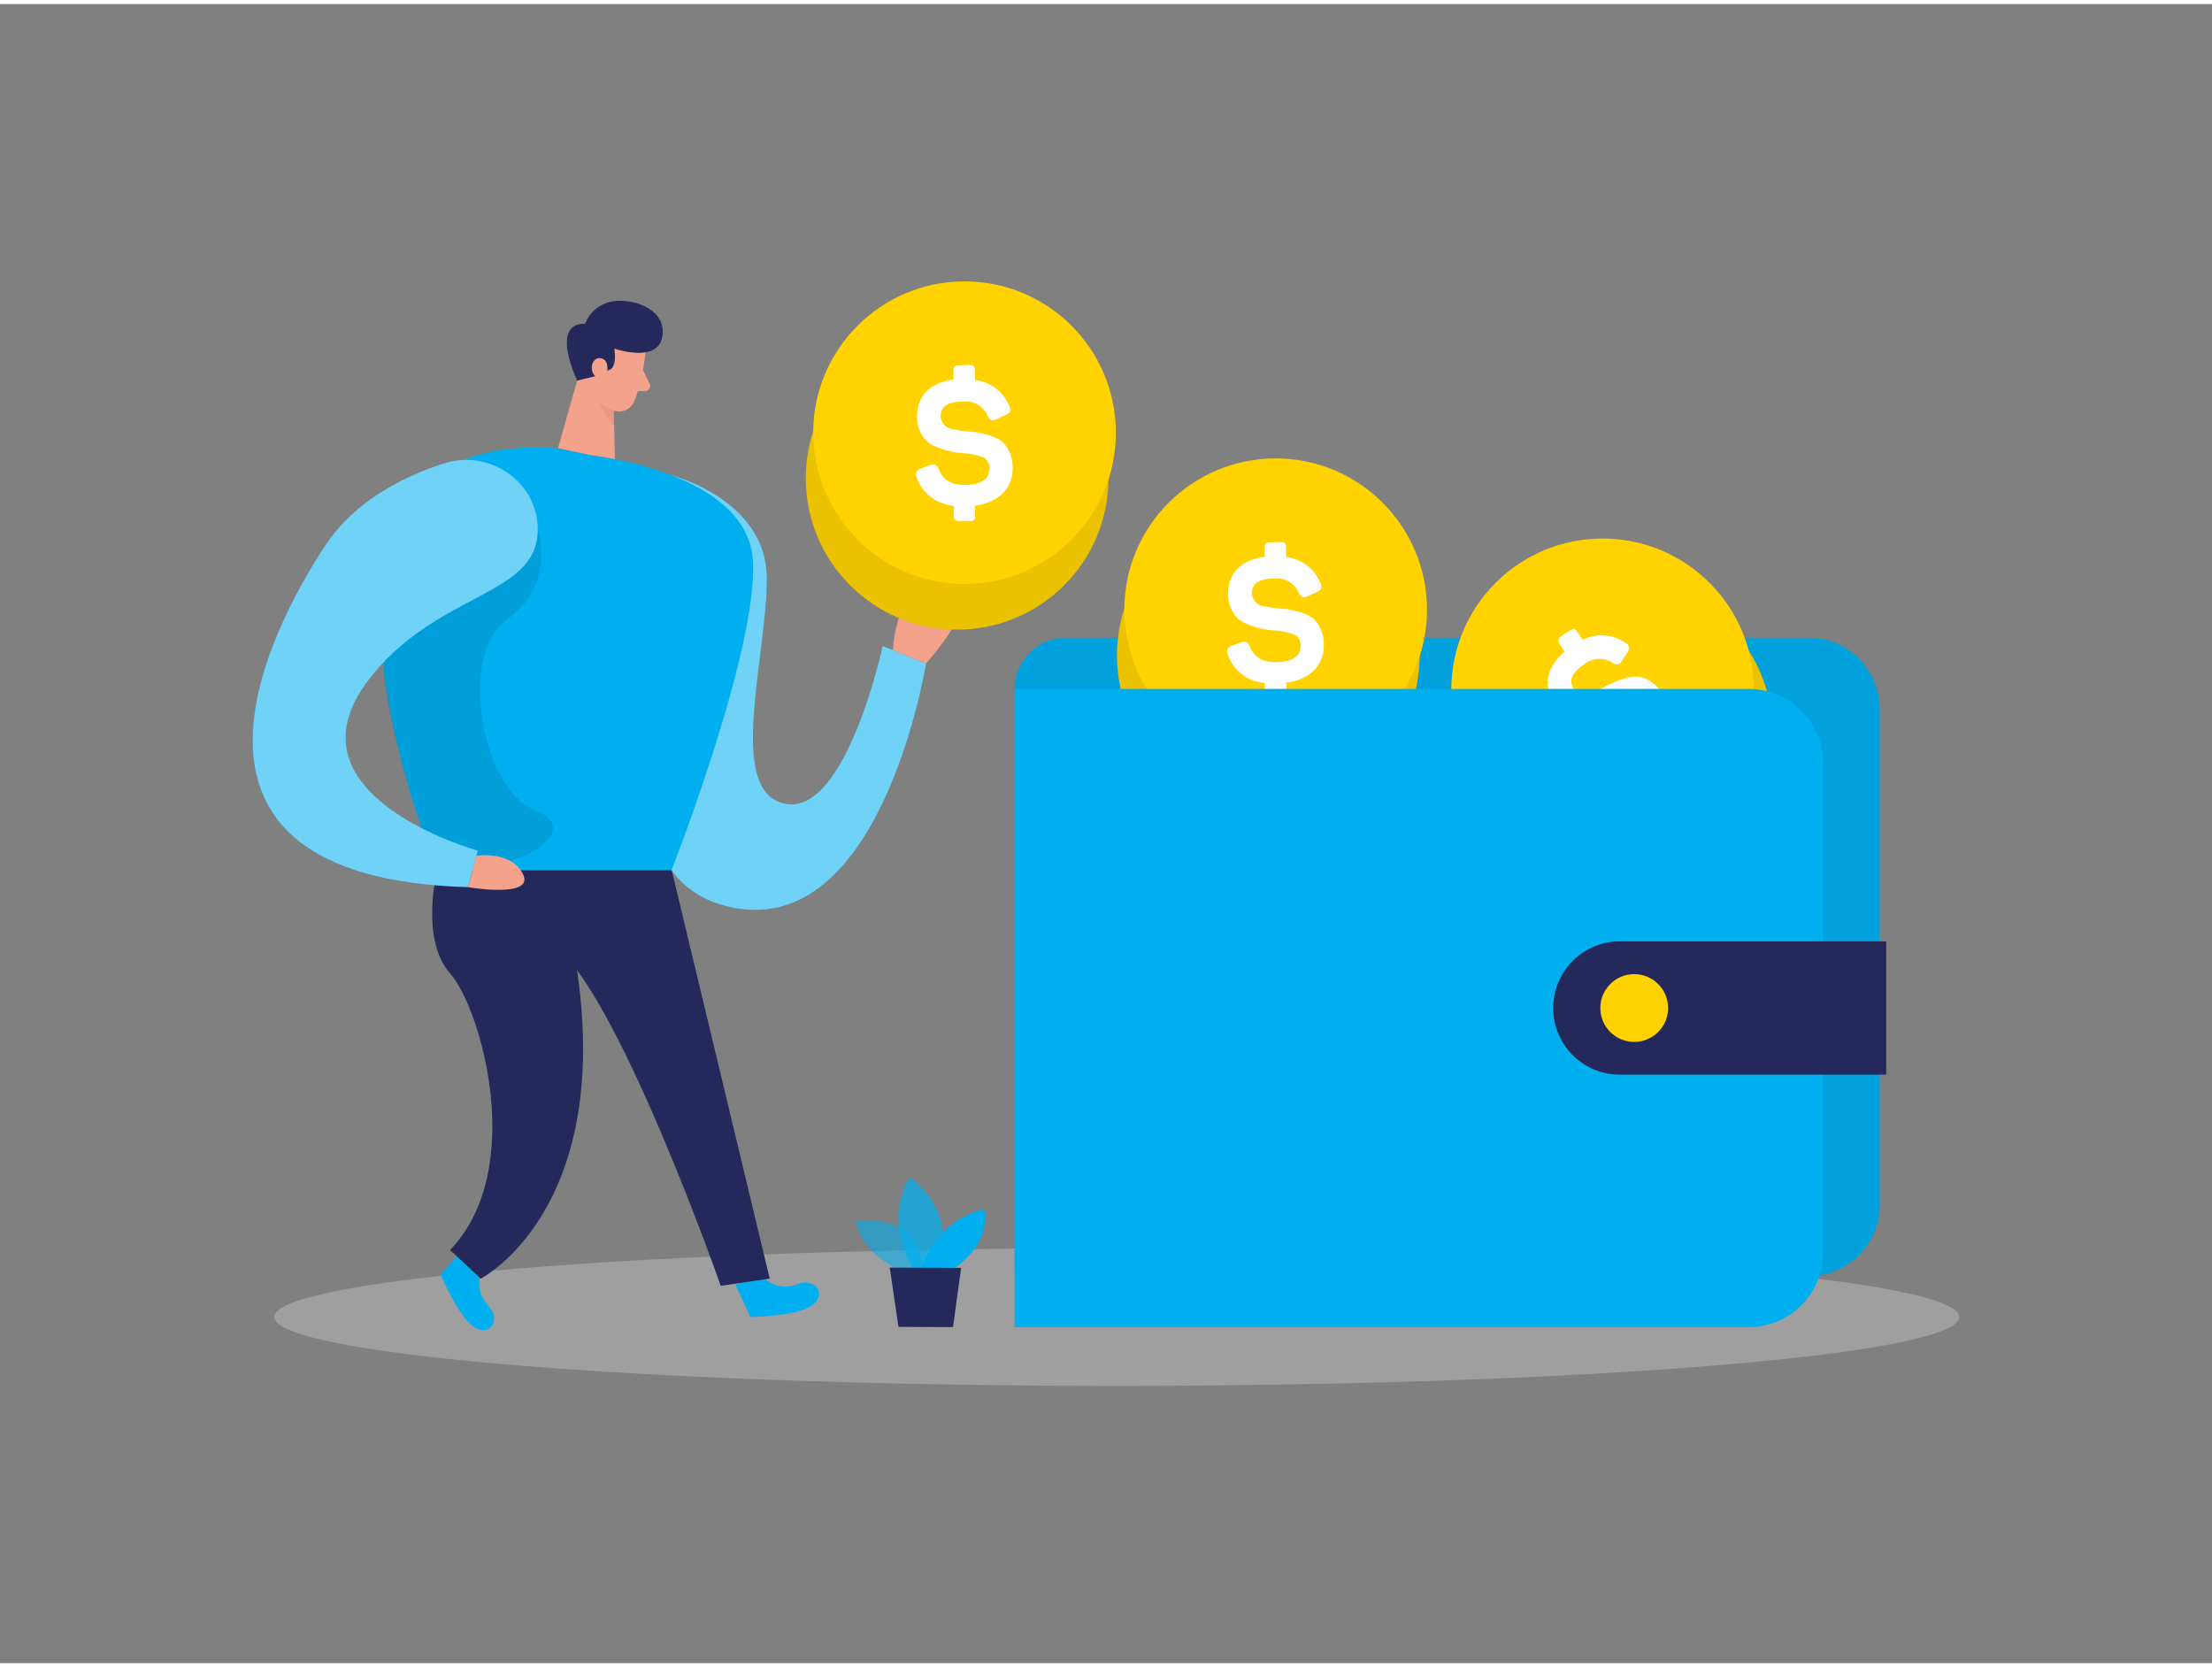 <svg id="Layer_1" data-name="Layer 1" xmlns="http://www.w3.org/2000/svg" viewBox="0 0 400 300" width="406" height="306" class="illustration styles_illustrationTablet__1DWOa"><rect x="0" y="0" width="400" height="300" fill="#808080" stroke="none"/><title>_</title><ellipse cx="201.94" cy="237.41" rx="152.36" ry="12.46" fill="#e6e6e6" opacity="0.3"></ellipse><path d="M327.07,230H183.48V123.84h0a9.25,9.25,0,0,1,9.25-9.25H327.07a12.84,12.84,0,0,1,12.84,12.85v89.7A12.84,12.84,0,0,1,327.07,230Z" fill="#00afef"></path><path d="M327.07,230H183.48V123.84h0a9.25,9.25,0,0,1,9.25-9.25H327.07a12.84,12.84,0,0,1,12.84,12.85v89.7A12.84,12.84,0,0,1,327.07,230Z" opacity="0.08"></path><circle cx="229.35" cy="117.76" r="27.37" opacity="0.08"></circle><circle cx="229.35" cy="117.76" r="27.37" fill="#ffd200"></circle><g opacity="0.08"><circle cx="230.68" cy="109.52" r="27.37"></circle></g><circle cx="229.35" cy="117.76" r="27.37" opacity="0.08"></circle><circle cx="230.68" cy="109.52" r="27.37" fill="#ffd200"></circle><path d="M231.57,97.27c.77,0,1,.27,1,1V100a7.54,7.54,0,0,1,6.19,4.68c.4.81.23,1.25-.67,1.65l-1.65.74c-.78.37-1.15.21-1.59-.6a4.2,4.2,0,0,0-4.3-2.59c-2.87,0-4.18.84-4.18,2.76a2.55,2.55,0,0,0,2.32,2.25,17.92,17.92,0,0,0,2.43.37,15.63,15.63,0,0,1,4.48.88,6.13,6.13,0,0,1,2,1.07,6.53,6.53,0,0,1,1.79,4.72c0,3.67-2.46,6.16-6.8,6.8v1.75c0,.77-.24,1-1,1h-1.86c-.77,0-1-.27-1-1v-1.72a7.66,7.66,0,0,1-6.73-5.18,1.1,1.1,0,0,1,.77-1.55l1.65-.61c.84-.3,1.21-.1,1.58.74q1.11,2.84,4.55,2.83c3.1,0,4.64-1,4.64-3a2.06,2.06,0,0,0-1.44-2.09,11.7,11.7,0,0,0-3.34-.64,14.91,14.91,0,0,1-4.51-1,6.36,6.36,0,0,1-2-1.11,6.11,6.11,0,0,1-1.82-4.57c0-3.64,2.29-6.06,6.6-6.64V98.32c0-.78.27-1,1-1Z" fill="#fff"></path><circle cx="293.17" cy="131.65" r="27.37" opacity="0.08"></circle><circle cx="293.17" cy="131.65" r="27.37" fill="#ffd200"></circle><g opacity="0.08"><circle cx="289.8" cy="124.01" r="27.37"></circle></g><circle cx="293.17" cy="131.65" r="27.37" opacity="0.08"></circle><circle cx="289.8" cy="124.01" r="27.37" fill="#ffd200"></circle><path d="M283.88,113.26c.65-.42,1-.33,1.41.32l.9,1.39a7.52,7.52,0,0,1,7.74.55c.78.46.88.92.34,1.75l-1,1.52c-.45.73-.85.79-1.66.35a4.24,4.24,0,0,0-5,.17c-2.4,1.56-3,3-2,4.59a2.57,2.57,0,0,0,3.18.63,20.78,20.78,0,0,0,2.24-1,15.25,15.25,0,0,1,4.23-1.7,6,6,0,0,1,2.25-.18,6.46,6.46,0,0,1,4.06,3c2,3.08,1.29,6.51-2,9.41l.95,1.46c.42.65.37,1-.28,1.43l-1.55,1c-.65.42-1,.34-1.44-.31l-.94-1.44a7.68,7.68,0,0,1-8.47-.68,1.09,1.09,0,0,1-.19-1.72l1.05-1.41c.54-.71,1-.75,1.73-.24,1.65,1.18,3.43,1.14,5.35-.1,2.6-1.69,3.37-3.35,2.29-5a2.07,2.07,0,0,0-2.35-1,11.44,11.44,0,0,0-3.14,1.28,15.26,15.26,0,0,1-4.32,1.64,6.5,6.5,0,0,1-2.24.13,6.18,6.18,0,0,1-4-2.85c-2-3-1.38-6.33,1.93-9.16l-.9-1.38c-.42-.65-.34-1,.3-1.45Z" fill="#fff"></path><path d="M183.48,123.84H316.21a13.47,13.47,0,0,1,13.47,13.47v88.46a13.47,13.47,0,0,1-13.47,13.47H183.48a0,0,0,0,1,0,0V123.84A0,0,0,0,1,183.48,123.84Z" fill="#00afef"></path><path d="M292.92,169.49h48.17a0,0,0,0,1,0,0v24.1a0,0,0,0,1,0,0H292.92a12.05,12.05,0,0,1-12.05-12.05v0A12.05,12.05,0,0,1,292.92,169.49Z" fill="#24285b"></path><circle cx="295.52" cy="181.54" r="6.13" fill="#ffd200"></circle><path d="M164.17,229.44s-7.73-2.11-9.41-9.31c0,0,12-2.42,12.32,10Z" fill="#00afef" opacity="0.58"></path><path d="M165.12,228.67s-5.4-8.54-.65-16.52c0,0,9.11,5.78,5.06,16.54Z" fill="#00afef" opacity="0.73"></path><path d="M166.51,228.68s2.86-9,11.48-10.73c0,0,1.62,5.86-5.58,10.75Z" fill="#00afef"></path><polygon points="160.9 228.48 162.47 239.2 172.34 239.24 173.8 228.53 160.9 228.48" fill="#24285b"></polygon><path d="M137.65,230.08s3,2.81,6.25,1.48,5.63,1.3,3.23,3.52-11.46,2.33-11.46,2.33L133,231.57Z" fill="#00afef"></path><path d="M87.11,228.77s-1.47,3.84,1,6.35.92,5.7-2,4.32-6.47-9.74-6.47-9.74L84,225Z" fill="#00afef"></path><path d="M79.06,156.59s-3.17,12.53,2.34,18.7,14,35.38,0,50l5.52,5.19s24.18-12.33,17.28-56.8l17.26-17.08Z" fill="#24285b"></path><path d="M121.46,85.22s17.08,4.35,17.2,18.49-7.57,38.89,3.41,40.91,17.55-28.54,17.55-28.54l7.83,3.16s-8.33,52.2-37.12,43.59S121.46,85.22,121.46,85.22Z" fill="#00afef"></path><path d="M121.46,85.22s17.08,4.35,17.2,18.49-7.57,38.89,3.41,40.91,17.55-28.54,17.55-28.54l7.83,3.16s-8.33,52.2-37.12,43.59S121.46,85.22,121.46,85.22Z" fill="#fff" opacity="0.44"></path><polygon points="106.1 62 100.9 80.34 111.21 82.48 110.86 68.28 106.1 62" fill="#f4a28c"></polygon><path d="M111.07,71.38A6.89,6.89,0,0,1,107.92,69s-.26,3.48,3.14,7.36Z" fill="#ce8172" opacity="0.31"></path><path d="M100.9,80.34,107,81.61s28,3,29.13,18.81-14.68,56.17-14.68,56.17H79.06S45.08,76.16,100.9,80.34Z" fill="#00afef"></path><path d="M97.24,95s3.42,9.86-5.55,16.3S87.1,142,96.91,145.88,90.78,158.17,84,154.74,76.23,149,76.23,149s-6.31-18.24-7-29.88S97.24,95,97.24,95Z" opacity="0.09"></path><path d="M97.24,95c0-8.69-8.8-14.62-17.06-11.91C73,85.42,64.24,89.79,58.92,97.77,48.7,113.11,25.33,158,84.65,159.68l1.74-6.6S50.78,143.23,66.5,122.4C78.73,106.19,97.27,107.28,97.24,95Z" fill="#00afef"></path><path d="M97.24,95c0-8.69-8.8-14.62-17.06-11.91C73,85.42,64.24,89.79,58.92,97.77,48.7,113.11,25.33,158,84.65,159.68l1.74-6.6S50.78,143.23,66.5,122.4C78.73,106.19,97.27,107.28,97.24,95Z" fill="#fff" opacity="0.44"></path><path d="M161.45,116.82s.45-7.56,3.48-9.7,2.52,3.28,2.52,3.28,3-3.54,5.56-1.89-5.56,10.73-5.56,10.73Z" fill="#f4a28c"></path><path d="M116.78,62.53s-.52,5.8-2.15,9.42a2.91,2.91,0,0,1-3.88,1.45,6.44,6.44,0,0,1-4.12-5.66l-.83-5.31a5.22,5.22,0,0,1,3.25-5.09C112.69,55.59,117.27,59,116.78,62.53Z" fill="#f4a28c"></path><path d="M116.27,66.17l1.2,2.49a.93.93,0,0,1-.83,1.33l-2.26,0Z" fill="#f4a28c"></path><path d="M121.46,156.59l17.73,73.88-8.86,1.3s-17.73-50.64-29.43-61Z" fill="#24285b"></path><path d="M86.15,154s6.33-1,8.44,3.37-9.94,2.32-9.94,2.32Z" fill="#f4a28c"></path><path d="M104.37,68.09l3.55-.86,2.16-1.06s1.55-.1,1-3.87c0,0,7.62,2.63,8.62-1.89,1.1-4.93-4.59-7.12-8.62-6.7a6.47,6.47,0,0,0-5.28,4.14S99.46,56.84,104.37,68.09Z" fill="#24285b"></path><path d="M109.82,66.35s.35-2.21-1.34-2.33-2.21,3.07,0,3.76Z" fill="#f4a28c"></path><circle cx="173.08" cy="85.75" r="27.37" opacity="0.08"></circle><circle cx="173.08" cy="85.75" r="27.37" fill="#ffd200"></circle><g opacity="0.08"><circle cx="174.42" cy="77.51" r="27.37"></circle></g><circle cx="173.08" cy="85.75" r="27.37" opacity="0.08"></circle><circle cx="174.42" cy="77.51" r="27.37" fill="#ffd200"></circle><path d="M175.3,65.26c.77,0,1,.27,1,1V68a7.51,7.51,0,0,1,6.19,4.67c.41.81.24,1.25-.67,1.65l-1.65.74c-.78.37-1.15.21-1.58-.6a4.22,4.22,0,0,0-4.31-2.59c-2.86,0-4.18.84-4.18,2.76a2.55,2.55,0,0,0,2.33,2.25,17.73,17.73,0,0,0,2.42.37,15.91,15.91,0,0,1,4.48.88,6.13,6.13,0,0,1,2,1.07,6.49,6.49,0,0,1,1.79,4.72c0,3.67-2.46,6.16-6.8,6.8v1.75c0,.77-.24,1-1,1h-1.85c-.78,0-1-.27-1-1V90.71a7.66,7.66,0,0,1-6.73-5.18,1.1,1.1,0,0,1,.78-1.55l1.65-.61c.84-.3,1.21-.1,1.58.74q1.11,2.83,4.54,2.83c3.1,0,4.65-1,4.65-3a2.05,2.05,0,0,0-1.45-2.09,11.69,11.69,0,0,0-3.33-.64,15.15,15.15,0,0,1-4.51-1,6.51,6.51,0,0,1-2-1.12,6.11,6.11,0,0,1-1.81-4.57c0-3.64,2.29-6.06,6.59-6.63V66.31c0-.78.27-1,1-1Z" fill="#fff"></path></svg>